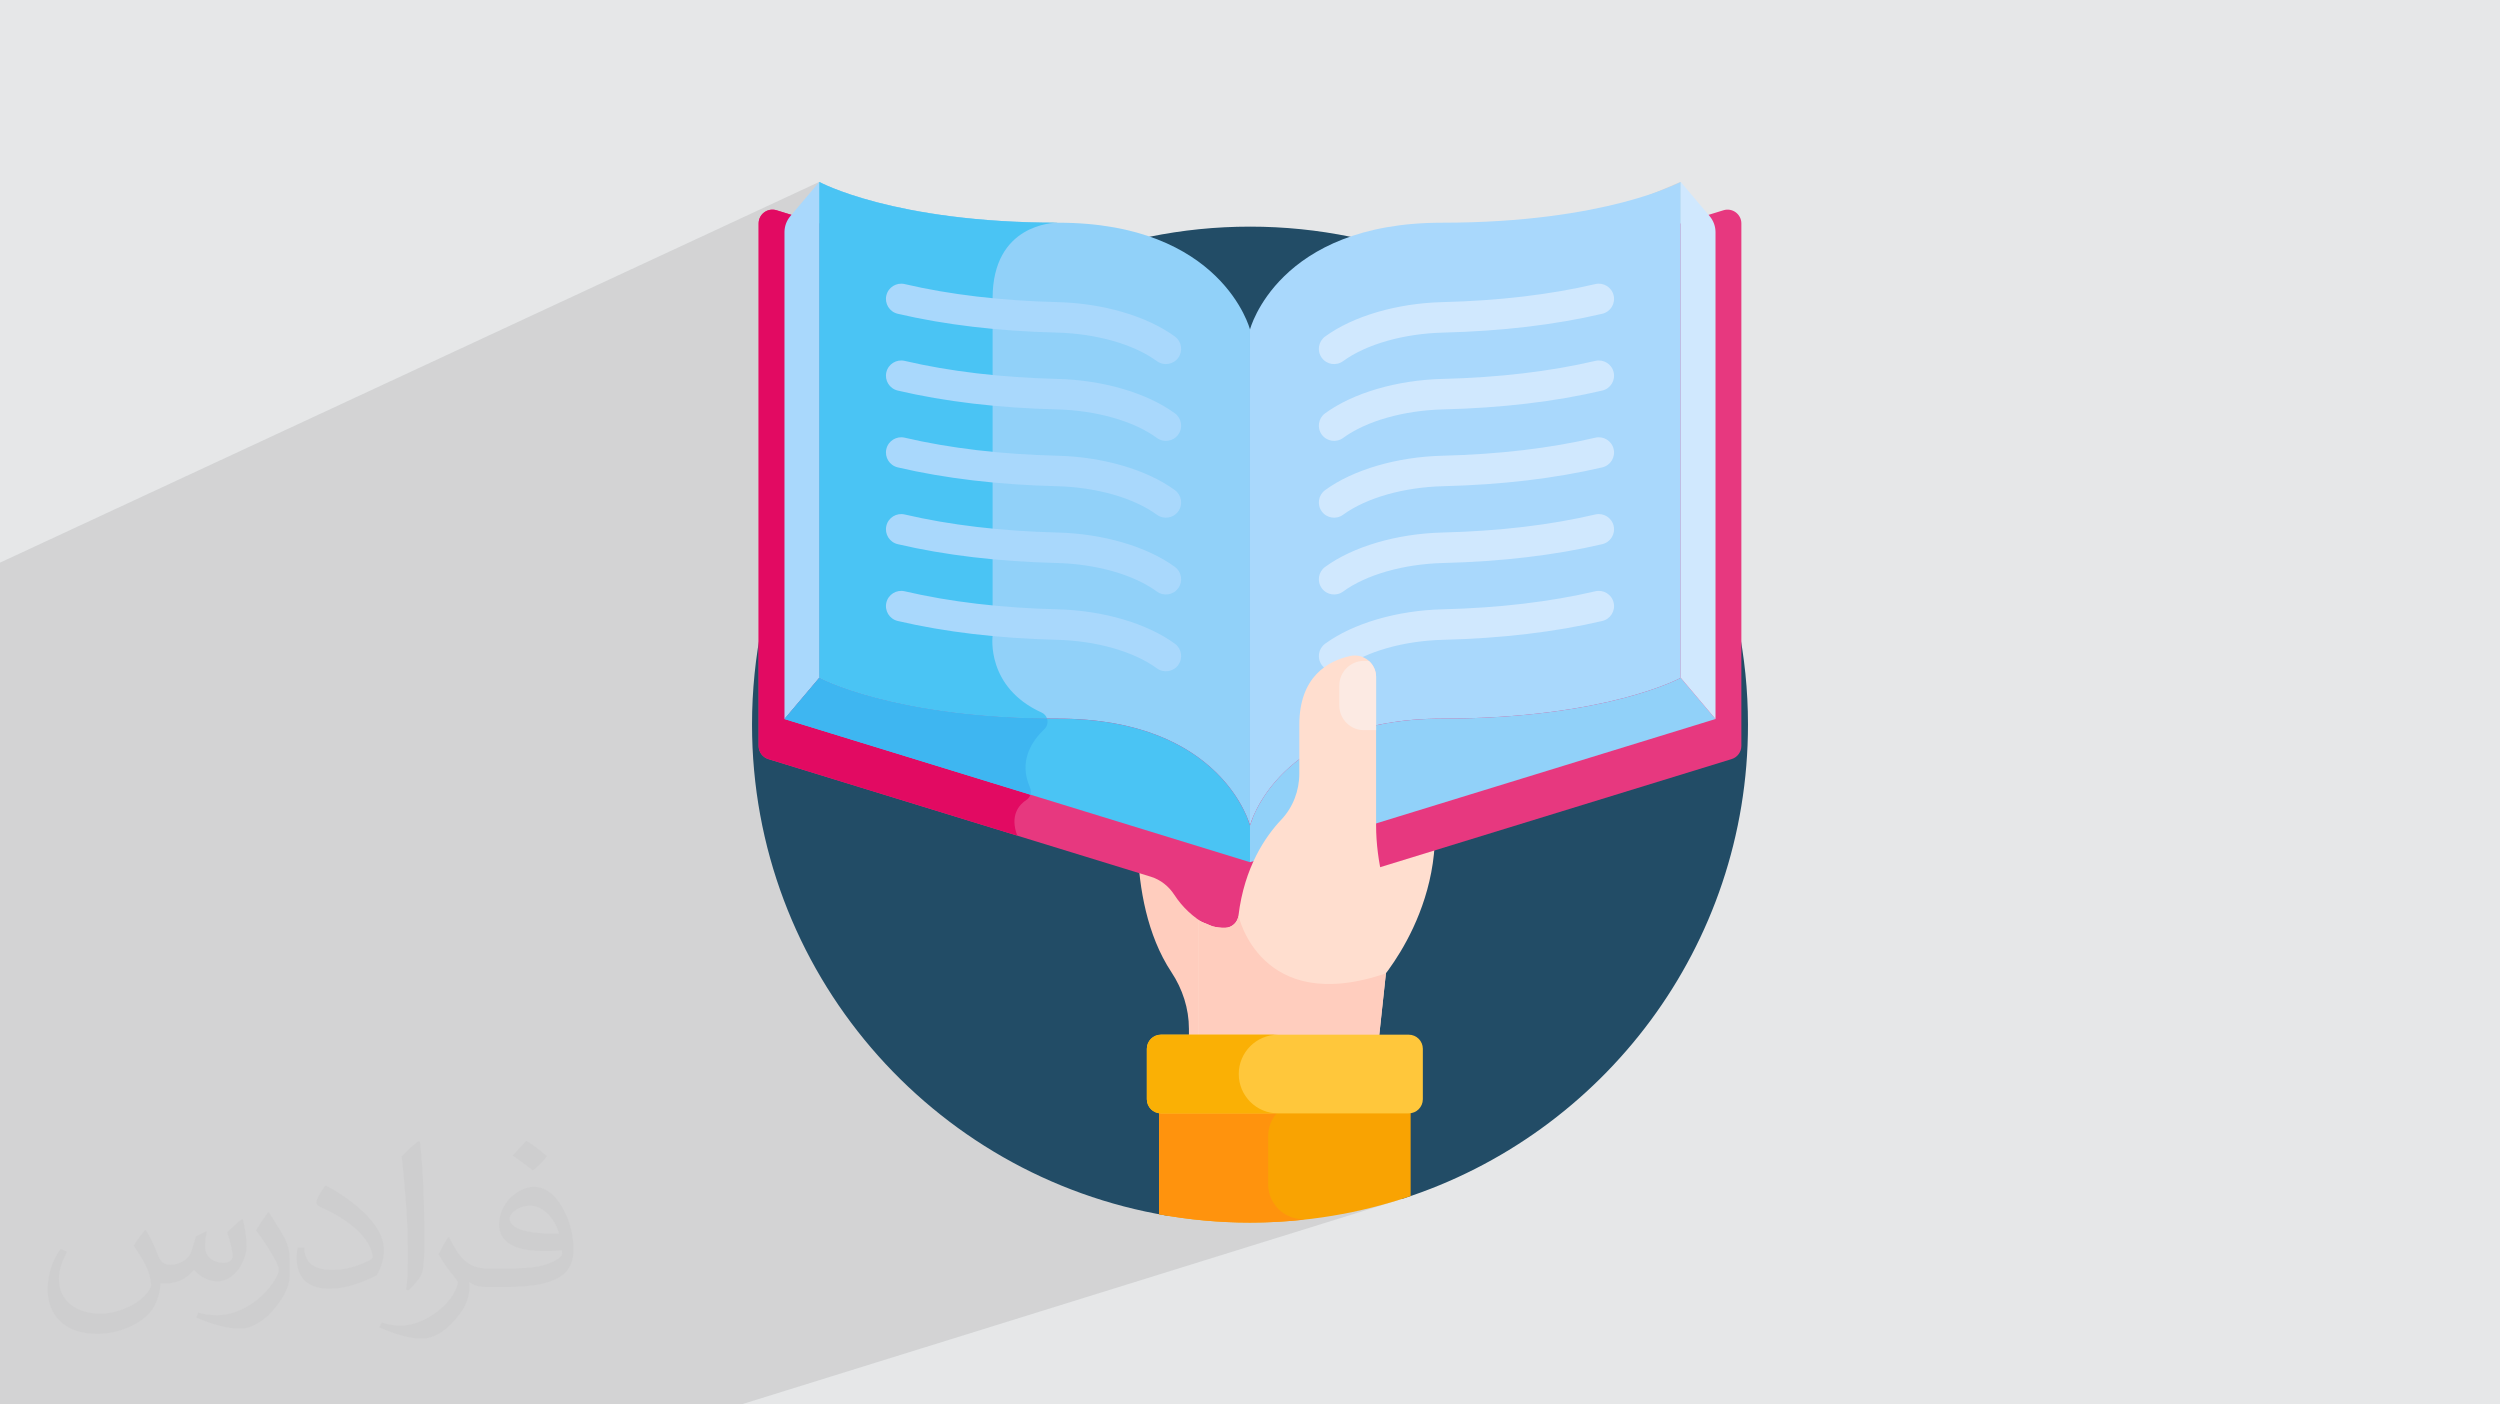 <?xml version="1.0" encoding="UTF-8"?>
<!DOCTYPE svg PUBLIC "-//W3C//DTD SVG 1.0//EN" "http://www.w3.org/TR/2001/REC-SVG-20010904/DTD/svg10.dtd">
<!-- Creator: CorelDRAW -->
<svg xmlns="http://www.w3.org/2000/svg" xml:space="preserve" width="94.192mm" height="52.917mm" version="1.0" style="shape-rendering:geometricPrecision; text-rendering:geometricPrecision; image-rendering:optimizeQuality; fill-rule:evenodd; clip-rule:evenodd"
viewBox="0 0 9404.92 5283.66"
 xmlns:xlink="http://www.w3.org/1999/xlink"
 xmlns:xodm="http://www.corel.com/coreldraw/odm/2003">
 <defs>
  <style type="text/css">
   <![CDATA[
    .fil3 {fill:#224C66;fill-rule:nonzero}
    .fil12 {fill:#3EB6F1;fill-rule:nonzero}
    .fil11 {fill:#4AC4F4;fill-rule:nonzero}
    .fil10 {fill:#91D1F9;fill-rule:nonzero}
    .fil8 {fill:#A9D8FC;fill-rule:nonzero}
    .fil9 {fill:#D0E8FE;fill-rule:nonzero}
    .fil7 {fill:#E20A62;fill-rule:nonzero}
    .fil6 {fill:#E7387F;fill-rule:nonzero}
    .fil13 {fill:#F9A302;fill-rule:nonzero}
    .fil16 {fill:#FAB005;fill-rule:nonzero}
    .fil17 {fill:#FCEAE3;fill-rule:nonzero}
    .fil14 {fill:#FF930D;fill-rule:nonzero}
    .fil15 {fill:#FFC73B;fill-rule:nonzero}
    .fil4 {fill:#FFCDBE;fill-rule:nonzero}
    .fil5 {fill:#FFDECF;fill-rule:nonzero}
    .fil2 {fill:#373435;fill-opacity:0.031}
    .fil1 {fill:#2B2A29;fill-opacity:0.102}
    .fil0 {fill:#E6E7E8}
   ]]>
  </style>
 </defs>
 <g id="Layer_x0020_1">
  <polygon class="fil0" points="-0,0 9404.92,0 9404.92,5283.66 -0,5283.66 "/>
  <path class="fil1" d="M-0 4833.62l0 -25.5 0 -24.93 0 -16.36 0 -22.25 0 -52.61 0 -39.72 0 -14.13 0 -8.4 0 -0.07 0 -56.43 0 -8.28 0 -23.15 0 -9.81 0 -2.13 0 -44.76 0 -7.41 0 -2.69 0 -0.83 0 -3.82 0 -1.75 0 -1.69 0 -3.65 0 -4.05 0 -0.4 0 -2.01 0 -10.1 0 -24.51 0 -0.01 0 -1.39 0 -1.76 0 -3.96 0 -9.74 0 -16.8 0 -2.7 0 -2.69 0 -31.16 0 -13.63 0 -35.31 0 -7.78 0 -45.86 0 -0.02 0 -10.34 0 -6.8 0 -14.02 0 -0.03 0 -1.51 0 -8.37 0 -16.5 0 -0.03 0 -13.35 0 -1.68 0 -12.88 0 -23.63 0 -4.62 0 -23.06 0 -9.09 0 -42.23 0 -0.64 0 -56.69 0 -11.55 0 -23.07 0 -8.16 0 -0.01 0 -25.03 0 -1.56 0 -0.06 0 -12.04 0 -25.09 0 -9 0 -10.08 0 -0.71 0 -0.01 0 -3.28 0 -1.1 0 -4.56 0 -15.22 0 -27.42 0 -6.52 0 -33.29 0 -17.38 0 -46.86 0 -7.95 0 -0.01 0 -20.22 0 -1.53 0 -11.28 0 -26.47 0 -13.39 0 -7.31 0 -10.38 0 -11.39 0 -10.11 0 -10.54 0 -13.71 0 -43.98 0 -59.1 0 -7.73 0 -15.42 0 -1.45 0 -10.53 0 -27.82 0 -17.22 0 -0.55 0 -21.32 0 -16.27 0 -10.39 0 -10.11 0 -4.07 0 -1.42 0 -103.08 0 -1.15 0 -6.34 0 -0.01 0 -73.09 0 -24.95 0 -21.1 0 -10.7 0 -24.86 0 -194.22 0 -25.96 0 -11 0 -68.79 0 -0.01 0 -14.7 0 -51.46 0 -86.82 0 -19.14 0 -3.83 0 -11.29 0 -345.79 0 -45.01 0 -24.98 0 -16.68 0 -13.22 0 -15.41 3082.06 -1432.3 0.82 0.44 2.48 1.28 4.12 2.08 5.8 2.8 7.48 3.47 9.18 4.08 10.87 4.65 12.59 5.15 14.31 5.61 16.06 6 17.79 6.33 19.55 6.62 21.32 6.85 23.09 7.01 24.88 7.12 26.69 7.18 28.49 7.19 30.31 7.12 32.14 7.02 33.99 6.84 35.84 6.62 37.7 6.35 39.57 6 41.47 5.61 43.35 5.16 45.26 4.66 47.18 4.1 49.11 3.47 51.04 2.82 53 2.08 54.96 1.3 56.92 0.45 -178.8 79.72 -12.73 14.8 -17.61 27.44 -14.84 32.28 -11.4 37.52 -7.03 41.45 -0.4 3.73 -1.58 29.98 238.22 -104.95 -82.98 37.51 -80.78 41.37 -75.28 43.29 13.76 1.32 18.52 1.67 18.64 1.57 18.76 1.46 18.87 1.36 18.98 1.27 19.09 1.15 19.21 1.06 19.31 0.95 19.43 0.85 19.53 0.75 19.64 0.64 19.75 0.54 16.08 0.53 16.04 0.78 15.98 1.04 15.91 1.29 15.83 1.53 15.75 1.78 15.64 2.02 15.55 2.26 15.42 2.5 15.3 2.73 15.17 2.96 15.02 3.19 14.86 3.4 14.7 3.62 14.52 3.84 14.33 4.06 14.14 4.28 13.94 4.48 13.72 4.69 13.5 4.89 13.26 5.1 13.01 5.29 12.77 5.49 6.82 3.11 690.94 -296.12 -32.72 15.72 -30.46 16.59 -28.28 17.33 -26.17 17.92 -24.12 18.36 -22.17 18.66 -20.28 18.8 -18.47 18.81 -16.72 18.66 -15.07 18.36 -13.49 17.92 -11.97 17.33 -10.53 16.59 -9.18 15.72 -7.89 14.69 -6.69 13.51 -5.54 12.18 -4.48 10.71 -3.5 9.1 -2.6 7.34 -1.76 5.41 -1 3.36 -0.32 1.15 0 122.91 1620.39 -678.08 0 1865.64 130.91 154.96 -824.27 292.61 100.44 99.4 784.41 -241.25 -759.72 265.7 2185.01 2162.28 -2185.01 -2162.28 -187.13 65.44 2291.75 2096.84 -2291.75 -2096.84 -177.58 62.11 -5.54 32.81 -6.99 33.01 -8.1 31.96 -9.08 30.87 -9.91 29.74 -10.64 28.58 -11.21 27.37 -11.67 26.13 -11.98 24.85 -12.17 23.52 -12.22 22.17 -12.14 20.77 -11.93 19.32 -11.59 17.85 -11.11 16.34 -10.5 14.79 -9.32 12.59 -24.85 230.8 110.55 0 10.73 1.08 9.99 3.11 9.04 4.91 7.88 6.5 6.49 7.88 4.9 9.05 3.11 9.99 1.08 10.73 0 189.55 -1.08 10.72 -3.11 9.98 -4.9 9.05 -6.49 7.88 -7.88 6.5 -9.04 4.9 -377.53 121.14 225.9 211.88 108.35 -7.83 -42.92 13.34 1.08 -0.31 18.05 -5.44 -63.69 19.81 796.24 746.83 -796.24 -746.83 -266.82 82.97 696.07 663.85 -696.07 -663.85 -475.89 147.99 -65.67 515.87 65.67 -515.87 -1658.84 515.87 -0.57 0 -107.81 0 -26.41 0 -131.14 0 -357.38 0 -7.53 0 -44.56 0 -218.72 0 -106.75 0 -136.36 0 -65.08 0 -10.15 0 -126.67 0 -41.51 0 -18.58 0 -92.79 0 -18.23 0 -0.03 0 -3.14 0 -128.18 0 -58.55 0 -18.07 0 -13.79 0 -129.54 0 -6.74 0 -53.72 0 -203.84 0 -20.96 0 -136.47 0 -81.75 0 -52.68 0 -89.84 0 -7.33 0 -46.2 0 -226.82 0 0 -105.84 0 -16.96 0 -26.93 0 -2.98 0 -21.75 0 -0.01 0 -2.03 0 -0.01 0 -19.3 0 -0.01 0 -4.77 0 -0.26 0 -28.99 0 -57.89 0 -45.03 0 -7.48 0 -17.93 0 -48.99 0 -18.59 0 -19.98 0 -4.31zm5629.47 -1836.08l-193.72 68.77 99.05 90.63 195.1 -60 -100.44 -99.4zm-193.72 68.77l-39.17 13.91 1.41 22.1 0.55 37.67 -1.22 36.81 -1.83 22.99 139.31 -42.85 -99.05 -90.63zm-664.96 1389.09l0.58 12.36 1.7 12.04 2.78 11.68 3.79 11.27 4.76 10.79 5.7 10.26 6.56 9.7 7.39 9.06 0.95 0.97 363.57 -26.27 -225.9 -211.88 -171.88 55.15 0 94.87z"/>
  <path class="fil2" d="M548.54 4627.69c17.95,27.21 29.6,53.36 40.96,82.43 8.45,16.91 12.93,48.09 52.57,48.09 11.61,0 28.28,-3.42 43.06,-11.61 16.63,-8.73 29.32,-21.94 35.94,-42l15.85 -53.36 38.57 -19.02 2.64 2.64c-5.27,20.09 -6.59,39.36 -6.59,54.43 0,44.63 38.57,61.56 69.22,61.56 17.95,0 34.09,-8.73 34.09,-25.11 0,-21.13 -8.98,-57.06 -20.62,-89.29 17.95,-17.95 35.94,-35.94 56.53,-50.47l3.17 1.6c8.98,38.04 14,75.56 14,100.66 0,24.57 -10.83,51.79 -19.81,69.49 -18.49,34.87 -51.25,62.62 -90.87,62.62 -30.1,0 -63.65,-15.07 -86.66,-43.06l-1.32 0c-21.66,26.96 -55.22,51.25 -108.86,51.25l-16.63 0c-2.64,35.41 -10.29,60.49 -21.94,82.95 -31.95,62.34 -126.81,106.47 -216.1,106.47 -124.17,0 -186.51,-71.59 -186.51,-166.96 0,-58.91 19.27,-113.6 48.88,-152.42l24.29 10.04c-18.49,35.41 -30.91,68.68 -30.91,101.45 0,89.29 72.66,131.83 156.4,131.83 77.68,0 173.83,-49.41 191.28,-106.72 -6.59,-62.62 -30.1,-91.93 -66.04,-148.99 10.83,-19.02 24.83,-38.04 42.28,-58.38l3.17 0 0 0 0 0 -0.02 -0.09zm1432.13 -336.04c26.15,16.39 51.79,35.66 76.87,57.85 -14,19.81 -31.45,37.79 -53.11,53.64 -25.11,-20.34 -50.19,-37.79 -75.84,-56.27 17.42,-19.55 34.62,-38.29 52.04,-55.22l0 0 0 0 0 0 0 0 0 0 0.03 0zm13.47 244.11c-42.28,0 -76.87,27.75 -76.87,48.34 0,44.13 84.53,57.85 185.72,57.31 -12.68,-51.79 -57.06,-105.68 -108.86,-105.68l0.01 0.03zm-94.86 236.19c54.96,0 103.04,-1.6 139.74,-10.83 40.96,-10.29 75.56,-30.91 75.56,-45.17 0,-3.7 0,-8.19 -1.32,-11.89 -22.98,2.11 -49.41,2.11 -72.38,2.11 -74.49,0 -131.55,-16.91 -154.02,-58.66 -5.55,-11.61 -9.51,-24.57 -9.51,-39.36 0,-40.43 17.42,-79.79 48.09,-107 25.61,-22.45 53.89,-36.44 82.67,-36.44 52.04,0 93.51,41.75 122.57,107.54 15.85,35.94 26.68,77.4 26.68,129.72 0,34.87 -9.51,64.19 -31.17,85.85 -40.43,39.11 -114.92,53.89 -229.04,53.89l-51.79 0 0 0 -13.47 0c-28.28,0 -48.62,-5.02 -64.72,-17.42l-2.64 0c0.79,6.59 1.32,12.93 1.32,19.02 0,25.61 -8.45,58.38 -25.61,84.53 -50.72,75.3 -105.68,108.04 -153.24,108.04 -48.09,0 -107,-18.49 -160.11,-42.54l9.51 -18.49c17.17,7.13 40.96,11.89 73.7,11.89 85.85,0 198.66,-82.43 212.66,-163 -3.17,-6.59 -8.98,-15.32 -17.17,-24.57 -25.11,-29.85 -40.96,-54.68 -55.75,-80.83 12.68,-25.11 24.29,-45.17 35.13,-63.4l4.49 -0.53c36.72,74.77 69.99,117.55 144.23,117.55l11.61 0 0 0 53.89 0 0 0 0 0 0 0 0 0 0 0 0.09 0.01zm-371.98 79c6.34,-34.34 6.87,-72.91 6.87,-108.86l0 -53.36c0,-99.6 -12.68,-244.36 -22.98,-338.68 17.95,-19.27 43.06,-42 62.87,-57.31l5.81 1.6c13.47,118.62 16.63,256 16.63,383.06 0,33.3 -1.32,65.79 -4.49,89.55 -1.85,30.1 -19.27,52.83 -56.53,87.7l-8.19 -3.7zm-382.8 -157.19c1.85,46.77 24.83,83.49 105.15,83.49 49.93,0 92.19,-12.93 138.96,-35.13 8.45,-3.7 12.93,-8.73 12.93,-12.93 0,-29.32 -22.45,-68.15 -60.23,-103.55 -36.72,-33.3 -85.34,-62.62 -130.76,-82.18 -15.6,-6.59 -20.62,-13.47 -20.62,-20.09 0,-13.47 17.95,-41.75 32.77,-62.09l5.02 -0.53c52.04,27.21 110.17,67.64 153.24,112.53 39.11,41.47 63.4,83.49 63.4,129.19 0,33.81 -10.29,65.51 -26.96,95.11 -57.06,28.79 -117.83,50.72 -178.06,50.72 -73.17,0 -123.1,-34.34 -123.1,-114.92 0,-8.73 0,-22.19 3.17,-39.64l25.11 0 0 0 0 0 0 0 0 0 0 0 -0.02 0zm-132.37 -132.9l45.45 73.45c16.63,27.21 32.23,56.81 32.23,103.55l0 59.7c0,48.34 -30.91,100.13 -80.83,151.38 -39.11,34.62 -73.7,49.41 -105.68,49.41 -47.55,0 -101.98,-14.79 -164.85,-41.75l7.13 -18.49c19.81,5.27 42.79,9.77 71.06,9.77 90.36,-0.53 182.8,-66.57 225.08,-147.15 5.02,-9.26 6.87,-17.95 6.87,-24.04 0,-9.26 -5.02,-19.55 -8.98,-28.79 -22.98,-43.31 -48.62,-82.95 -76.87,-119.68 14.79,-23.25 29.6,-45.7 45.7,-67.9l3.7 0.53 0 0 0 0 0 0 0 0 0 0 -0.02 0.01z"/>
  <path class="fil3" d="M4702.44 852.57c-1034.62,0 -1873.36,838.71 -1873.36,1873.36 0,928.59 675.66,1699.24 1562.16,1847.5l885.67 -64c753.59,-242.53 1298.93,-949.29 1298.93,-1783.49 0,-1034.65 -838.74,-1873.37 -1873.39,-1873.37l-0.01 0zm0 0z"/>
  <path class="fil4" d="M4939.42 4004.53l0 -1060.69 -647.25 0c0,0 -70.43,433.72 114.55,713.23 42.03,63.47 65.98,137.13 65.98,213.24l0 134.23 466.72 0zm0 0z"/>
  <path class="fil5" d="M5375.42 2943.83l-363.33 0 0 1060.69 164.73 0 0 -297.88c0,-0.03 306.93,-325 198.6,-762.82zm0 0z"/>
  <path class="fil6" d="M6483.75 790.95l-1781.31 547.88 -1781.31 -547.88c-33.39,-10.27 -67.23,14.72 -67.23,49.66l0 1965.39c0,22.83 14.9,42.98 36.7,49.67l1438.87 442.54c36.7,11.28 67.41,35.9 88.32,68.1 60.46,93.16 165.36,154.78 284.65,154.78 119.33,0 224.2,-61.62 284.69,-154.78 20.9,-32.2 51.61,-56.81 88.29,-68.1l1438.9 -442.54c21.81,-6.72 36.67,-26.85 36.67,-49.67l0 -1965.39c0,-34.95 -33.81,-59.94 -67.24,-49.66zm0 0z"/>
  <path class="fil7" d="M3734.13 1121.92c0,-29.18 2.64,-55.23 7.14,-78.73l-820.14 -252.24c-33.39,-10.27 -67.23,14.73 -67.23,49.66l0 1965.4c0,22.82 14.9,42.97 36.7,49.66l936.21 287.93c-28.32,-76.31 6.45,-116.09 35.16,-134.83 15.38,-10.03 20.22,-30.04 12.72,-46.8 -44.44,-99.35 8.63,-175.93 54.24,-219.12 19.56,-18.55 14.34,-51.14 -10.21,-62.28 -210.57,-95.41 -184.59,-287.75 -184.59,-287.75 0,0 0,-982 0,-1270.92l0 -0.01zm0 0z"/>
  <path class="fil8" d="M5424.65 837.81c-618.37,0 -722.21,401.7 -722.21,401.7l0 1865.64c0,0 103.83,-401.7 722.21,-401.7 618.33,0 898.18,-153.47 898.18,-153.47l0 -1865.64c0,0 -279.84,153.47 -898.18,153.47zm0 0z"/>
  <path class="fil9" d="M4972.52 1346.18c-18.67,-25.6 -13.09,-61.48 12.48,-80.14 105.2,-76.88 270.49,-125.27 442.18,-129.51 211.2,-5.2 404.45,-28.02 574.4,-67.83 30.82,-7.23 61.68,11.88 68.91,42.74 7.23,30.85 -11.91,61.72 -42.74,68.94 -177.6,41.61 -378.71,65.45 -597.74,70.82 -149.25,3.67 -290.33,43.84 -377.37,107.44 -25.44,18.61 -61.35,13.2 -80.14,-12.45l0.01 0zm0 0z"/>
  <path class="fil9" d="M4972.52 1635.07c-18.67,-25.57 -13.09,-61.45 12.48,-80.14 105.2,-76.85 270.49,-125.24 442.18,-129.48 211.2,-5.2 404.45,-28.02 574.4,-67.83 30.82,-7.23 61.68,11.88 68.91,42.74 7.23,30.82 -11.91,61.71 -42.74,68.91 -177.6,41.64 -378.71,65.48 -597.74,70.85 -149.25,3.67 -290.33,43.84 -377.37,107.44 -25.44,18.61 -61.35,13.2 -80.14,-12.48l0.01 0zm0 0z"/>
  <path class="fil9" d="M4972.52 1923.99c-18.67,-25.56 -13.09,-61.44 12.48,-80.14 105.2,-76.85 270.49,-125.24 442.18,-129.47 211.2,-5.2 404.45,-28.02 574.4,-67.84 30.82,-7.23 61.68,11.89 68.91,42.75 7.23,30.82 -11.91,61.68 -42.74,68.91 -177.6,41.64 -378.71,65.47 -597.74,70.85 -149.25,3.67 -290.33,43.84 -377.37,107.44 -25.44,18.6 -61.35,13.2 -80.14,-12.49l0.01 0zm0 0z"/>
  <path class="fil9" d="M4972.52 2212.91c-18.67,-25.56 -13.09,-61.47 12.48,-80.14 105.2,-76.85 270.49,-125.27 442.18,-129.48 211.2,-5.19 404.45,-28.04 574.4,-67.86 30.82,-7.2 61.68,11.92 68.91,42.78 7.23,30.82 -11.91,61.68 -42.74,68.91 -177.6,41.61 -378.71,65.44 -597.74,70.84 -149.25,3.67 -290.33,43.82 -377.37,107.45 -25.44,18.57 -61.35,13.2 -80.14,-12.49l0.01 0zm0 0z"/>
  <path class="fil9" d="M4972.52 2501.83c-18.67,-25.57 -13.09,-61.47 12.48,-80.14 105.2,-76.85 270.49,-125.27 442.18,-129.48 211.2,-5.19 404.45,-28.05 574.4,-67.86 30.82,-7.2 61.68,11.91 68.91,42.74 7.23,30.86 -11.91,61.72 -42.74,68.95 -177.6,41.61 -378.71,65.44 -597.74,70.84 -149.25,3.67 -290.33,43.82 -377.37,107.44 -25.44,18.58 -61.35,13.2 -80.14,-12.48l0.01 0zm0 0z"/>
  <path class="fil10" d="M6322.83 2549.98c0,0 -279.84,153.47 -898.18,153.47 -507.98,0 -668.71,271.03 -709.9,367.83l-12.31 33.87 0 138.41 1751.3 -538.62 -130.91 -154.96zm0 0z"/>
  <path class="fil9" d="M6431.7 813.2l-108.88 -128.85 0 1865.64 130.91 154.96 0 -1831.49c0,-22.05 -7.82,-43.4 -22.04,-60.25zm0 0z"/>
  <path class="fil8" d="M2973.19 813.2l108.88 -128.85 0 1865.64 -130.88 154.96 0 -1831.49c0,-22.05 7.79,-43.4 22.01,-60.25l0 0zm0 0z"/>
  <path class="fil10" d="M3980.27 837.81c618.37,0 722.17,401.7 722.17,401.7l0 1865.64c0,0 -103.79,-401.7 -722.17,-401.7 -618.36,0 -898.21,-153.47 -898.21,-153.47l0 -1865.64c0,0 279.84,153.47 898.21,153.47zm0 0z"/>
  <path class="fil11" d="M3734.13 1121.92c0,-279.15 229.75,-284.11 245.29,-284.11 -617.75,-0.15 -897.35,-153.47 -897.35,-153.47l0 1865.64c0,0 267.39,146.57 856.84,153.2 -3.14,-9.53 -9.94,-17.92 -20.19,-22.55 -210.57,-95.44 -184.59,-287.79 -184.59,-287.79 0,0 0,-981.99 0,-1270.92l0 0zm0 0z"/>
  <path class="fil11" d="M3082.06 2549.98c0,0 279.84,153.47 898.21,153.47 507.95,0 668.68,271.03 709.87,367.83l12.31 33.87 0 138.41 -1751.27 -538.62 130.88 -154.96zm0 0z"/>
  <path class="fil12" d="M3874.69 2961.99c-44.44,-99.34 8.63,-175.89 54.24,-219.08 11.41,-10.81 14.34,-26.38 9.97,-39.7 -589.46,-6.63 -856.84,-153.23 -856.84,-153.23l-130.88 154.97 925.15 284.56c2.75,-8.79 2.36,-18.58 -1.64,-27.51l0 -0.01zm0 0z"/>
  <path class="fil5" d="M5202.45 3310.92c-16.14,-67.78 -25.63,-136.95 -25.63,-206.61l0 -557.71c0,-2.96 -0.18,-5.82 -0.48,-8.69 -0.12,-1.02 -0.3,-2.04 -0.45,-3.06 -0.27,-1.76 -0.54,-3.49 -0.92,-5.22 -0.27,-1.26 -0.57,-2.52 -0.93,-3.76 -0.36,-1.35 -0.75,-2.66 -1.17,-3.94 -0.45,-1.43 -0.92,-2.9 -1.46,-4.3 -0.33,-0.83 -0.72,-1.64 -1.05,-2.48 -14.58,-34.32 -52,-55.92 -91.19,-47.25 -83.81,18.48 -191.22,77.62 -191.22,259.26l0 183.21c0,64.31 -23.77,126.71 -67.98,173.39 -59.17,62.52 -138.83,177.93 -160.85,360.54 -3.08,25.54 -24.04,45.25 -49.72,46.12 -17.32,0.6 -33.85,-1.97 -48.3,-5.73l-52.33 -21.48 0 541.31 668.07 0 45.73 -424.8c7.59,-90.11 0.81,-180.85 -20.13,-268.81zm0 0z"/>
  <path class="fil4" d="M4609.37 3490.43c-17.32,0.6 -33.81,-1.97 -48.27,-5.73l-52.33 -21.48 0 541.31 668.05 0 36.91 -342.89c-473.29,161.8 -554.6,-217.33 -554.6,-217.33 -3.08,25.54 -24.04,45.25 -49.76,46.12l0 0zm0 0z"/>
  <path class="fil13" d="M4360.24 4142.61l0 425.4c110.96,20.49 225.33,31.3 342.2,31.3 211.48,0 414.76,-35.1 604.37,-99.67l0 -357.03 -946.57 0zm0 0z"/>
  <path class="fil14" d="M4886.91 4585.75c-66.13,-8.01 -116.12,-63.71 -116.12,-130.35l0 -181.6c0,-72.46 58.72,-131.19 131.15,-131.19l-541.7 0 0 425.4c110.96,20.49 225.33,31.3 342.2,31.3 69.42,0 137.91,-3.85 205.38,-11.2 -6.99,-0.78 -13.95,-1.52 -20.91,-2.36l0 0zm0 0z"/>
  <path class="fil15" d="M5299.47 3892.41l-931.85 0c-29.43,0 -53.26,23.83 -53.26,53.25l0 189.55c0,29.39 23.84,53.22 53.26,53.22l931.85 0c29.42,0 53.22,-23.83 53.22,-53.22l0 -189.55c0,-29.42 -23.8,-53.25 -53.22,-53.25zm0 0z"/>
  <path class="fil16" d="M4660.15 4040.4c0,-81.72 66.28,-148 148,-148l-440.53 0c-29.43,0 -53.26,23.83 -53.26,53.25l0 189.55c0,29.39 23.84,53.22 53.26,53.22l440.53 0c-81.72,0 -148,-66.28 -148,-148.03l0 0zm0 0z"/>
  <path class="fil17" d="M5176.82 2736.93l0 -190.32c0,-2.96 -0.18,-5.85 -0.48,-8.69 -0.12,-1.02 -0.3,-2.04 -0.45,-3.06 -0.27,-1.76 -0.54,-3.49 -0.92,-5.22 -0.27,-1.29 -0.57,-2.54 -0.93,-3.76 -0.36,-1.35 -0.75,-2.66 -1.17,-3.94 -0.45,-1.46 -0.92,-2.9 -1.46,-4.3 -0.33,-0.83 -0.72,-1.67 -1.05,-2.48 -4.75,-11.17 -11.94,-20.97 -20.82,-28.86l-18.64 0.01c-50.83,0 -92.44,41.61 -92.44,92.44l0 75.57c0,50.83 41.61,92.44 92.44,92.44l45.91 0 0 -9.83zm0 0z"/>
  <path class="fil8" d="M4432.37 1346.18c18.67,-25.6 13.12,-61.48 -12.45,-80.14 -105.2,-76.88 -270.49,-125.27 -442.21,-129.51 -211.2,-5.2 -404.45,-28.02 -574.37,-67.83 -30.86,-7.23 -61.72,11.88 -68.92,42.74 -7.23,30.85 11.89,61.72 42.75,68.94 177.57,41.61 378.68,65.45 597.74,70.82 149.22,3.67 290.3,43.84 377.34,107.44 25.44,18.61 61.38,13.2 80.14,-12.45l-0.01 0zm0 0z"/>
  <path class="fil8" d="M4432.37 1635.07c18.67,-25.57 13.12,-61.45 -12.45,-80.14 -105.2,-76.85 -270.49,-125.24 -442.21,-129.48 -211.2,-5.2 -404.45,-28.02 -574.37,-67.83 -30.86,-7.23 -61.72,11.88 -68.92,42.74 -7.23,30.82 11.89,61.71 42.75,68.91 177.57,41.64 378.68,65.48 597.74,70.85 149.22,3.67 290.3,43.84 377.34,107.44 25.44,18.61 61.38,13.2 80.14,-12.48l-0.01 0zm0 0z"/>
  <path class="fil8" d="M4432.37 1923.99c18.67,-25.56 13.12,-61.44 -12.45,-80.14 -105.2,-76.85 -270.49,-125.24 -442.21,-129.47 -211.2,-5.2 -404.45,-28.02 -574.37,-67.84 -30.86,-7.23 -61.72,11.89 -68.92,42.75 -7.23,30.82 11.89,61.68 42.75,68.91 177.57,41.64 378.68,65.47 597.74,70.85 149.22,3.67 290.3,43.84 377.34,107.44 25.44,18.6 61.38,13.2 80.14,-12.49l-0.01 0zm0 0z"/>
  <path class="fil8" d="M4432.37 2212.91c18.67,-25.56 13.12,-61.47 -12.45,-80.14 -105.2,-76.85 -270.49,-125.27 -442.21,-129.48 -211.2,-5.19 -404.45,-28.04 -574.37,-67.86 -30.86,-7.2 -61.72,11.92 -68.92,42.78 -7.23,30.82 11.89,61.68 42.75,68.91 177.57,41.61 378.68,65.44 597.74,70.84 149.22,3.67 290.3,43.82 377.34,107.45 25.44,18.57 61.38,13.2 80.14,-12.49l-0.01 0zm0 0z"/>
  <path class="fil8" d="M4432.37 2501.83c18.67,-25.57 13.12,-61.47 -12.45,-80.14 -105.2,-76.85 -270.49,-125.27 -442.21,-129.48 -211.2,-5.19 -404.45,-28.05 -574.37,-67.86 -30.86,-7.2 -61.72,11.91 -68.92,42.74 -7.23,30.86 11.89,61.72 42.75,68.95 177.57,41.61 378.68,65.44 597.74,70.84 149.22,3.67 290.3,43.82 377.34,107.44 25.44,18.58 61.38,13.2 80.14,-12.48l-0.01 0zm0 0z"/>
 </g>
</svg>

